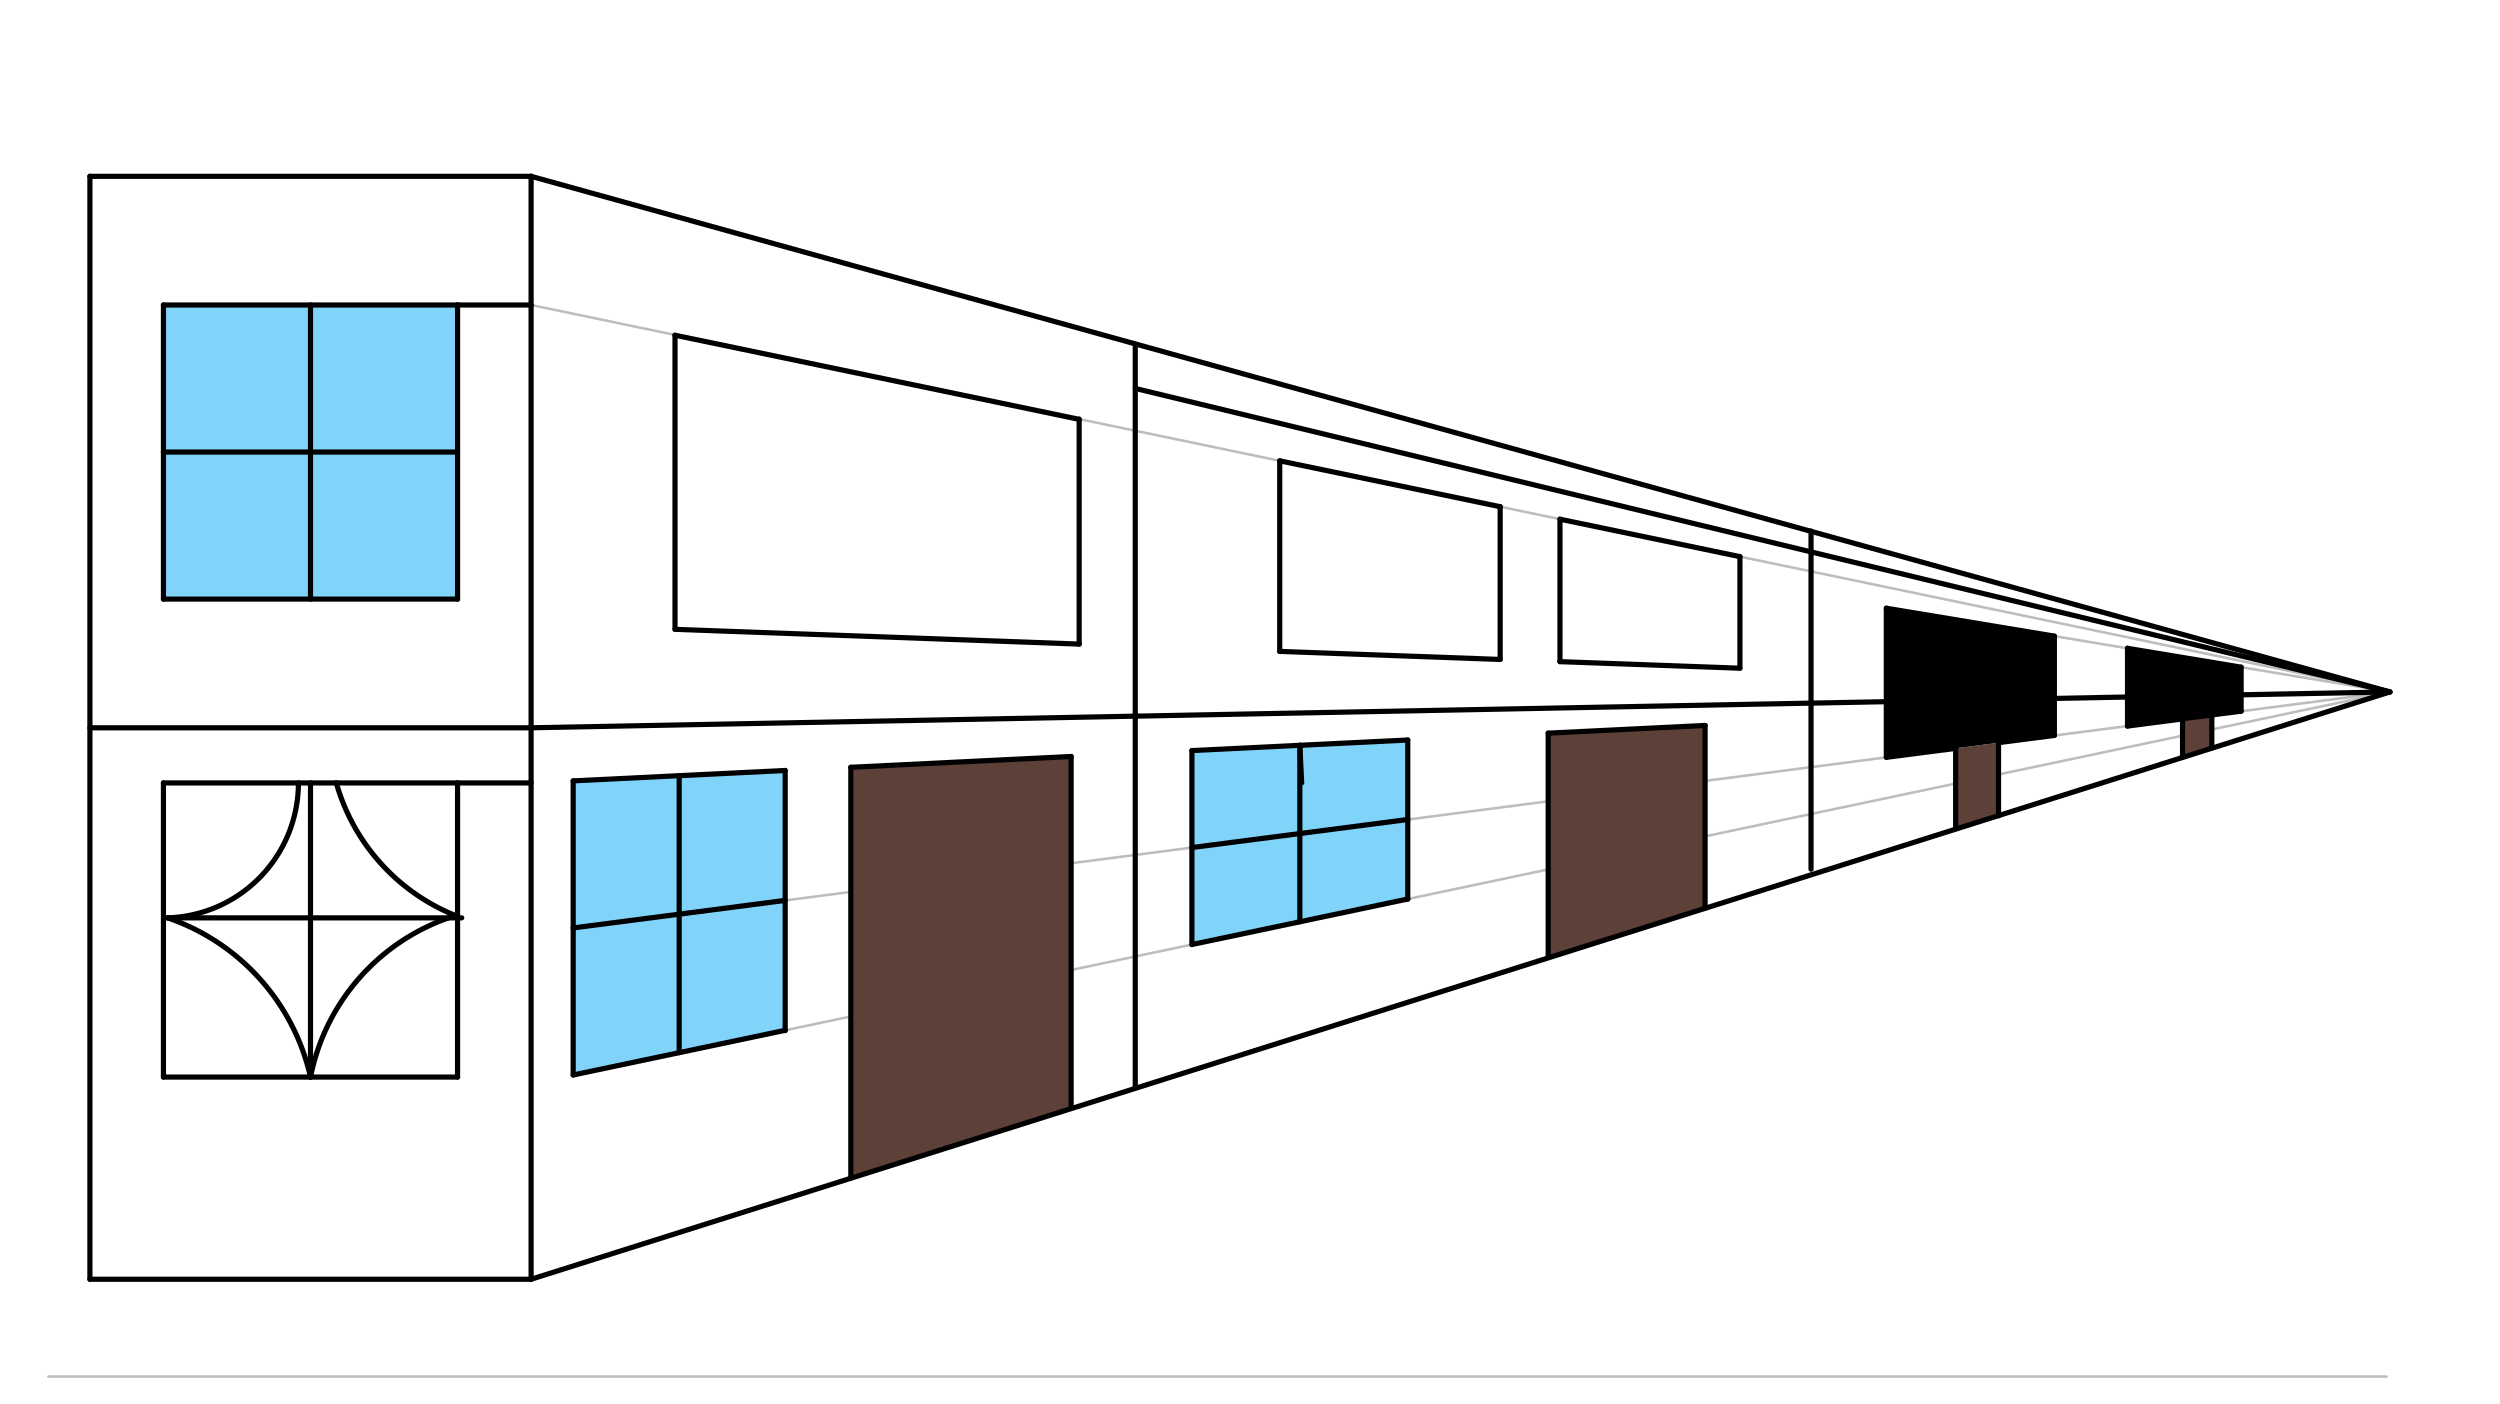<svg xmlns="http://www.w3.org/2000/svg" class="svg--816" height="100%" preserveAspectRatio="xMidYMid meet" viewBox="0 0 963.78 541.417" width="100%"><defs><marker id="marker-arrow" markerHeight="16" markerUnits="userSpaceOnUse" markerWidth="24" orient="auto-start-reverse" refX="24" refY="4" viewBox="0 0 24 8"><path d="M 0 0 L 24 4 L 0 8 z" stroke="inherit"></path></marker></defs><g class="aux-layer--949"><g class="element--733"><line stroke="#BDBDBD" stroke-dasharray="none" stroke-linecap="round" stroke-width="1" x1="18.663" x2="919.997" y1="530.682" y2="530.682"></line></g><g class="element--733"><line stroke="#BDBDBD" stroke-dasharray="none" stroke-linecap="round" stroke-width="1" x1="204.742" x2="921.33" y1="117.576" y2="266.747"></line></g><g class="element--733"><line stroke="#BDBDBD" stroke-dasharray="none" stroke-linecap="round" stroke-width="1" x1="220.969" x2="921.33" y1="414.42" y2="266.747"></line></g><g class="element--733"><line stroke="#BDBDBD" stroke-dasharray="none" stroke-linecap="round" stroke-width="1" x1="220.969" x2="921.33" y1="357.727" y2="266.747"></line></g><g class="element--733"><line stroke="#BDBDBD" stroke-dasharray="none" stroke-linecap="round" stroke-width="1" x1="727.204" x2="921.33" y1="234.471" y2="266.747"></line></g></g><g class="main-layer--75a"><g class="element--733"><g fill="#448aff" opacity="1.0"></g></g><g class="element--733"><g fill="#000000" opacity="1.0"><path d="M 727.204 234.471 L 727.204 291.965 L 791.98 283.51 L 791.98 245.24 L 727.204 234.471 Z" stroke="none"></path></g></g><g class="element--733"><g fill="#000000" opacity="1.0"><path d="M 820.184 279.886 L 863.981 274.157 L 863.981 257.212 L 820.184 249.93 L 820.184 279.886 Z" stroke="none"></path></g></g><g class="element--733"><g fill="#5D4037" opacity="1"><path d="M 753.929 288.493 L 753.929 319.468 L 770.455 314.419 L 770.455 286.346 L 753.929 288.493 Z" stroke="none"></path></g></g><g class="element--733"><g fill="#5D4037" opacity="1"><path d="M 841.393 291.986 L 852.683 288.38 L 852.683 275.625 L 841.393 277.153 L 841.393 291.986 Z" stroke="none"></path></g></g><g class="element--733"><g fill="#5D4037" opacity="1"><path d="M 596.852 369.073 L 657.33 350.09 L 657.33 279.673 L 596.852 282.634 L 596.852 369.073 Z" stroke="none"></path></g></g><g class="element--733"><g fill="#5D4037" opacity="1"><path d="M 412.936 427.114 L 412.936 291.638 L 327.998 295.796 L 327.998 454.178 L 412.936 427.114 Z" stroke="none"></path></g></g><g class="element--733"><g fill="#03A9F4" opacity="0.5"><path d="M 176.396 230.962 L 176.396 117.576 L 63.01 117.576 L 63.01 230.962 L 63.01 230.962 L 176.396 230.962 Z" stroke="none"></path></g></g><g class="element--733"><g fill="#03A9F4" opacity="0.5"><path d="M 220.969 414.42 L 302.694 397.188 L 302.694 297.033 L 220.969 301.034 L 220.969 414.42 Z" stroke="none"></path></g></g><g class="element--733"><g fill="#03A9F4" opacity="0.5"><path d="M 459.496 364.125 L 542.706 346.58 L 542.706 285.283 L 459.496 289.356 L 459.496 364.125 Z" stroke="none"></path></g></g><g class="element--733"><line stroke="#000000" stroke-dasharray="none" stroke-linecap="round" stroke-width="2" x1="34.663" x2="204.742" y1="67.97" y2="67.97"></line></g><g class="element--733"><line stroke="#000000" stroke-dasharray="none" stroke-linecap="round" stroke-width="2" x1="34.663" x2="34.663" y1="67.97" y2="493.167"></line></g><g class="element--733"><line stroke="#000000" stroke-dasharray="none" stroke-linecap="round" stroke-width="2" x1="34.663" x2="204.742" y1="493.167" y2="493.167"></line></g><g class="element--733"><line stroke="#000000" stroke-dasharray="none" stroke-linecap="round" stroke-width="2" x1="204.742" x2="204.742" y1="67.97" y2="493.167"></line></g><g class="element--733"><line stroke="#000000" stroke-dasharray="none" stroke-linecap="round" stroke-width="2" x1="204.742" x2="921.33" y1="493.167" y2="266.747"></line></g><g class="element--733"><line stroke="#000000" stroke-dasharray="none" stroke-linecap="round" stroke-width="2" x1="204.742" x2="921.33" y1="67.97" y2="266.747"></line></g><g class="element--733"><line stroke="#000000" stroke-dasharray="none" stroke-linecap="round" stroke-width="2" x1="34.663" x2="204.742" y1="280.568" y2="280.568"></line></g><g class="element--733"><line stroke="#000000" stroke-dasharray="none" stroke-linecap="round" stroke-width="2" x1="119.703" x2="63.01" y1="174.269" y2="174.269"></line></g><g class="element--733"><line stroke="#000000" stroke-dasharray="none" stroke-linecap="round" stroke-width="2" x1="119.703" x2="176.396" y1="174.269" y2="174.269"></line></g><g class="element--733"><line stroke="#000000" stroke-dasharray="none" stroke-linecap="round" stroke-width="2" x1="63.01" x2="63.01" y1="174.269" y2="230.962"></line></g><g class="element--733"><line stroke="#000000" stroke-dasharray="none" stroke-linecap="round" stroke-width="2" x1="63.01" x2="176.396" y1="230.962" y2="230.962"></line></g><g class="element--733"><line stroke="#000000" stroke-dasharray="none" stroke-linecap="round" stroke-width="2" x1="176.396" x2="176.396" y1="230.962" y2="117.576"></line></g><g class="element--733"><line stroke="#000000" stroke-dasharray="none" stroke-linecap="round" stroke-width="2" x1="176.396" x2="63.01" y1="117.576" y2="117.576"></line></g><g class="element--733"><line stroke="#000000" stroke-dasharray="none" stroke-linecap="round" stroke-width="2" x1="63.01" x2="63.01" y1="117.576" y2="174.269"></line></g><g class="element--733"><line stroke="#000000" stroke-dasharray="none" stroke-linecap="round" stroke-width="2" x1="119.703" x2="119.703" y1="117.576" y2="230.962"></line></g><g class="element--733"><line stroke="#000000" stroke-dasharray="none" stroke-linecap="round" stroke-width="2" x1="176.396" x2="63.01" y1="301.828" y2="301.828"></line></g><g class="element--733"><line stroke="#000000" stroke-dasharray="none" stroke-linecap="round" stroke-width="2" x1="63.01" x2="63.01" y1="301.828" y2="415.214"></line></g><g class="element--733"><line stroke="#000000" stroke-dasharray="none" stroke-linecap="round" stroke-width="2" x1="63.01" x2="176.396" y1="415.214" y2="415.214"></line></g><g class="element--733"><line stroke="#000000" stroke-dasharray="none" stroke-linecap="round" stroke-width="2" x1="176.396" x2="176.396" y1="415.214" y2="301.828"></line></g><g class="element--733"><path d="M 119.703 415.214 A 84.431 84.431 0 0 0 64.608 353.841" fill="none" stroke="#000000" stroke-dasharray="none" stroke-linecap="round" stroke-width="2"></path></g><g class="element--733"><path d="M 119.703 415.214 A 81.846 81.846 0 0 1 175.584 352.957" fill="none" stroke="#000000" stroke-dasharray="none" stroke-linecap="round" stroke-width="2"></path></g><g class="element--733"><path d="M 64.608 353.841 A 52.037 52.037 0 0 0 115.047 301.828" fill="none" stroke="#000000" stroke-dasharray="none" stroke-linecap="round" stroke-width="2"></path></g><g class="element--733"><path d="M 175.584 352.957 A 78.041 78.041 0 0 1 129.635 301.765" fill="none" stroke="#000000" stroke-dasharray="none" stroke-linecap="round" stroke-width="2"></path></g><g class="element--733"><line stroke="#000000" stroke-dasharray="none" stroke-linecap="round" stroke-width="2" x1="119.703" x2="119.703" y1="415.214" y2="301.828"></line></g><g class="element--733"><line stroke="#000000" stroke-dasharray="none" stroke-linecap="round" stroke-width="2" x1="64.608" x2="177.994" y1="353.841" y2="353.841"></line></g><g class="element--733"><line stroke="#000000" stroke-dasharray="none" stroke-linecap="round" stroke-width="2" x1="176.396" x2="204.742" y1="117.576" y2="117.576"></line></g><g class="element--733"><line stroke="#000000" stroke-dasharray="none" stroke-linecap="round" stroke-width="2" x1="260.224" x2="416.026" y1="242.619" y2="248.305"></line></g><g class="element--733"><line stroke="#000000" stroke-dasharray="none" stroke-linecap="round" stroke-width="2" x1="416.026" x2="416.026" y1="248.305" y2="161.566"></line></g><g class="element--733"><line stroke="#000000" stroke-dasharray="none" stroke-linecap="round" stroke-width="2" x1="260.224" x2="416.006" y1="129.233" y2="161.662"></line></g><g class="element--733"><line stroke="#000000" stroke-dasharray="none" stroke-linecap="round" stroke-width="2" x1="260.224" x2="260.224" y1="129.233" y2="242.619"></line></g><g class="element--733"><line stroke="#000000" stroke-dasharray="none" stroke-linecap="round" stroke-width="2" x1="437.654" x2="437.654" y1="132.661" y2="419.287"></line></g><g class="element--733"><line stroke="#000000" stroke-dasharray="none" stroke-linecap="round" stroke-width="2" x1="204.742" x2="921.33" y1="280.568" y2="266.747"></line></g><g class="element--733"><line stroke="#000000" stroke-dasharray="none" stroke-linecap="round" stroke-width="2" x1="176.396" x2="204.742" y1="301.828" y2="301.828"></line></g><g class="element--733"><line stroke="#000000" stroke-dasharray="none" stroke-linecap="round" stroke-width="2" x1="412.936" x2="412.936" y1="427.114" y2="291.638"></line></g><g class="element--733"><line stroke="#000000" stroke-dasharray="none" stroke-linecap="round" stroke-width="2" x1="412.936" x2="327.998" y1="291.638" y2="295.796"></line></g><g class="element--733"><line stroke="#000000" stroke-dasharray="none" stroke-linecap="round" stroke-width="2" x1="327.998" x2="327.998" y1="295.796" y2="454.178"></line></g><g class="element--733"><line stroke="#000000" stroke-dasharray="none" stroke-linecap="round" stroke-width="2" x1="302.694" x2="220.969" y1="297.033" y2="301.034"></line></g><g class="element--733"><line stroke="#000000" stroke-dasharray="none" stroke-linecap="round" stroke-width="2" x1="220.969" x2="220.969" y1="301.034" y2="414.42"></line></g><g class="element--733"><line stroke="#000000" stroke-dasharray="none" stroke-linecap="round" stroke-width="2" x1="302.694" x2="302.694" y1="297.033" y2="397.325"></line></g><g class="element--733"><line stroke="#000000" stroke-dasharray="none" stroke-linecap="round" stroke-width="2" x1="220.969" x2="302.694" y1="414.42" y2="397.188"></line></g><g class="element--733"><line stroke="#000000" stroke-dasharray="none" stroke-linecap="round" stroke-width="2" x1="261.831" x2="261.831" y1="299.033" y2="405.804"></line></g><g class="element--733"><line stroke="#000000" stroke-dasharray="none" stroke-linecap="round" stroke-width="2" x1="220.969" x2="302.694" y1="357.727" y2="347.11"></line></g><g class="element--733"><line stroke="#000000" stroke-dasharray="none" stroke-linecap="round" stroke-width="2" x1="493.349" x2="493.349" y1="177.658" y2="251.125"></line></g><g class="element--733"><line stroke="#000000" stroke-dasharray="none" stroke-linecap="round" stroke-width="2" x1="493.349" x2="578.332" y1="251.125" y2="254.227"></line></g><g class="element--733"><line stroke="#000000" stroke-dasharray="none" stroke-linecap="round" stroke-width="2" x1="578.332" x2="578.332" y1="254.227" y2="195.279"></line></g><g class="element--733"><line stroke="#000000" stroke-dasharray="none" stroke-linecap="round" stroke-width="2" x1="578.332" x2="493.35" y1="195.345" y2="177.655"></line></g><g class="element--733"><line stroke="#000000" stroke-dasharray="none" stroke-linecap="round" stroke-width="2" x1="601.386" x2="601.386" y1="200.156" y2="255.072"></line></g><g class="element--733"><line stroke="#000000" stroke-dasharray="none" stroke-linecap="round" stroke-width="2" x1="601.386" x2="670.764" y1="200.156" y2="214.598"></line></g><g class="element--733"><line stroke="#000000" stroke-dasharray="none" stroke-linecap="round" stroke-width="2" x1="670.764" x2="670.764" y1="214.598" y2="257.602"></line></g><g class="element--733"><line stroke="#000000" stroke-dasharray="none" stroke-linecap="round" stroke-width="2" x1="670.764" x2="601.386" y1="257.602" y2="255.07"></line></g><g class="element--733"><line stroke="#000000" stroke-dasharray="none" stroke-linecap="round" stroke-width="2" x1="698.173" x2="698.173" y1="204.718" y2="335.078"></line></g><g class="element--733"><line stroke="#000000" stroke-dasharray="none" stroke-linecap="round" stroke-width="2" x1="657.33" x2="596.852" y1="279.673" y2="282.634"></line></g><g class="element--733"><line stroke="#000000" stroke-dasharray="none" stroke-linecap="round" stroke-width="2" x1="596.852" x2="596.852" y1="282.634" y2="369.073"></line></g><g class="element--733"><line stroke="#000000" stroke-dasharray="none" stroke-linecap="round" stroke-width="2" x1="542.706" x2="542.706" y1="285.281" y2="346.658"></line></g><g class="element--733"><line stroke="#000000" stroke-dasharray="none" stroke-linecap="round" stroke-width="2" x1="542.706" x2="459.496" y1="346.58" y2="364.125"></line></g><g class="element--733"><line stroke="#000000" stroke-dasharray="none" stroke-linecap="round" stroke-width="2" x1="459.496" x2="459.496" y1="364.125" y2="289.351"></line></g><g class="element--733"><line stroke="#000000" stroke-dasharray="none" stroke-linecap="round" stroke-width="2" x1="459.496" x2="542.706" y1="289.356" y2="285.283"></line></g><g class="element--733"><line stroke="#000000" stroke-dasharray="none" stroke-linecap="round" stroke-width="2" x1="501.101" x2="501.81" y1="287.32" y2="301.786"></line></g><g class="element--733"><line stroke="#000000" stroke-dasharray="none" stroke-linecap="round" stroke-width="2" x1="501.101" x2="501.101" y1="287.32" y2="355.353"></line></g><g class="element--733"><line stroke="#000000" stroke-dasharray="none" stroke-linecap="round" stroke-width="2" x1="459.496" x2="542.706" y1="326.741" y2="315.932"></line></g><g class="element--733"><line stroke="#000000" stroke-dasharray="none" stroke-linecap="round" stroke-width="2" x1="437.654" x2="921.33" y1="149.744" y2="266.747"></line></g><g class="element--733"><line stroke="#000000" stroke-dasharray="none" stroke-linecap="round" stroke-width="2" x1="753.929" x2="753.929" y1="319.468" y2="288.491"></line></g><g class="element--733"><line stroke="#000000" stroke-dasharray="none" stroke-linecap="round" stroke-width="2" x1="770.455" x2="770.455" y1="314.478" y2="286.314"></line></g><g class="element--733"><line stroke="#000000" stroke-dasharray="none" stroke-linecap="round" stroke-width="2" x1="753.929" x2="727.204" y1="288.493" y2="291.965"></line></g><g class="element--733"><line stroke="#000000" stroke-dasharray="none" stroke-linecap="round" stroke-width="2" x1="727.204" x2="727.204" y1="291.965" y2="234.471"></line></g><g class="element--733"><line stroke="#000000" stroke-dasharray="none" stroke-linecap="round" stroke-width="2" x1="727.204" x2="791.98" y1="234.471" y2="245.24"></line></g><g class="element--733"><line stroke="#000000" stroke-dasharray="none" stroke-linecap="round" stroke-width="2" x1="791.98" x2="791.98" y1="245.24" y2="283.51"></line></g><g class="element--733"><line stroke="#000000" stroke-dasharray="none" stroke-linecap="round" stroke-width="2" x1="791.98" x2="770.45" y1="283.51" y2="286.307"></line></g><g class="element--733"><line stroke="#000000" stroke-dasharray="none" stroke-linecap="round" stroke-width="2" x1="841.393" x2="841.393" y1="291.986" y2="277.153"></line></g><g class="element--733"><line stroke="#000000" stroke-dasharray="none" stroke-linecap="round" stroke-width="2" x1="841.393" x2="820.184" y1="277.153" y2="279.908"></line></g><g class="element--733"><line stroke="#000000" stroke-dasharray="none" stroke-linecap="round" stroke-width="2" x1="820.184" x2="820.184" y1="279.908" y2="249.873"></line></g><g class="element--733"><line stroke="#000000" stroke-dasharray="none" stroke-linecap="round" stroke-width="2" x1="820.184" x2="863.981" y1="249.93" y2="257.212"></line></g><g class="element--733"><line stroke="#000000" stroke-dasharray="none" stroke-linecap="round" stroke-width="2" x1="863.981" x2="863.981" y1="257.212" y2="274.157"></line></g><g class="element--733"><line stroke="#000000" stroke-dasharray="none" stroke-linecap="round" stroke-width="2" x1="863.981" x2="841.386" y1="274.157" y2="277.092"></line></g><g class="element--733"><line stroke="#000000" stroke-dasharray="none" stroke-linecap="round" stroke-width="2" x1="852.683" x2="852.683" y1="275.625" y2="288.38"></line></g><g class="element--733"><line stroke="#000000" stroke-dasharray="none" stroke-linecap="round" stroke-width="2" x1="657.33" x2="657.33" y1="279.673" y2="350.09"></line></g></g><g class="snaps-layer--ac6"></g><g class="temp-layer--52d"></g></svg>